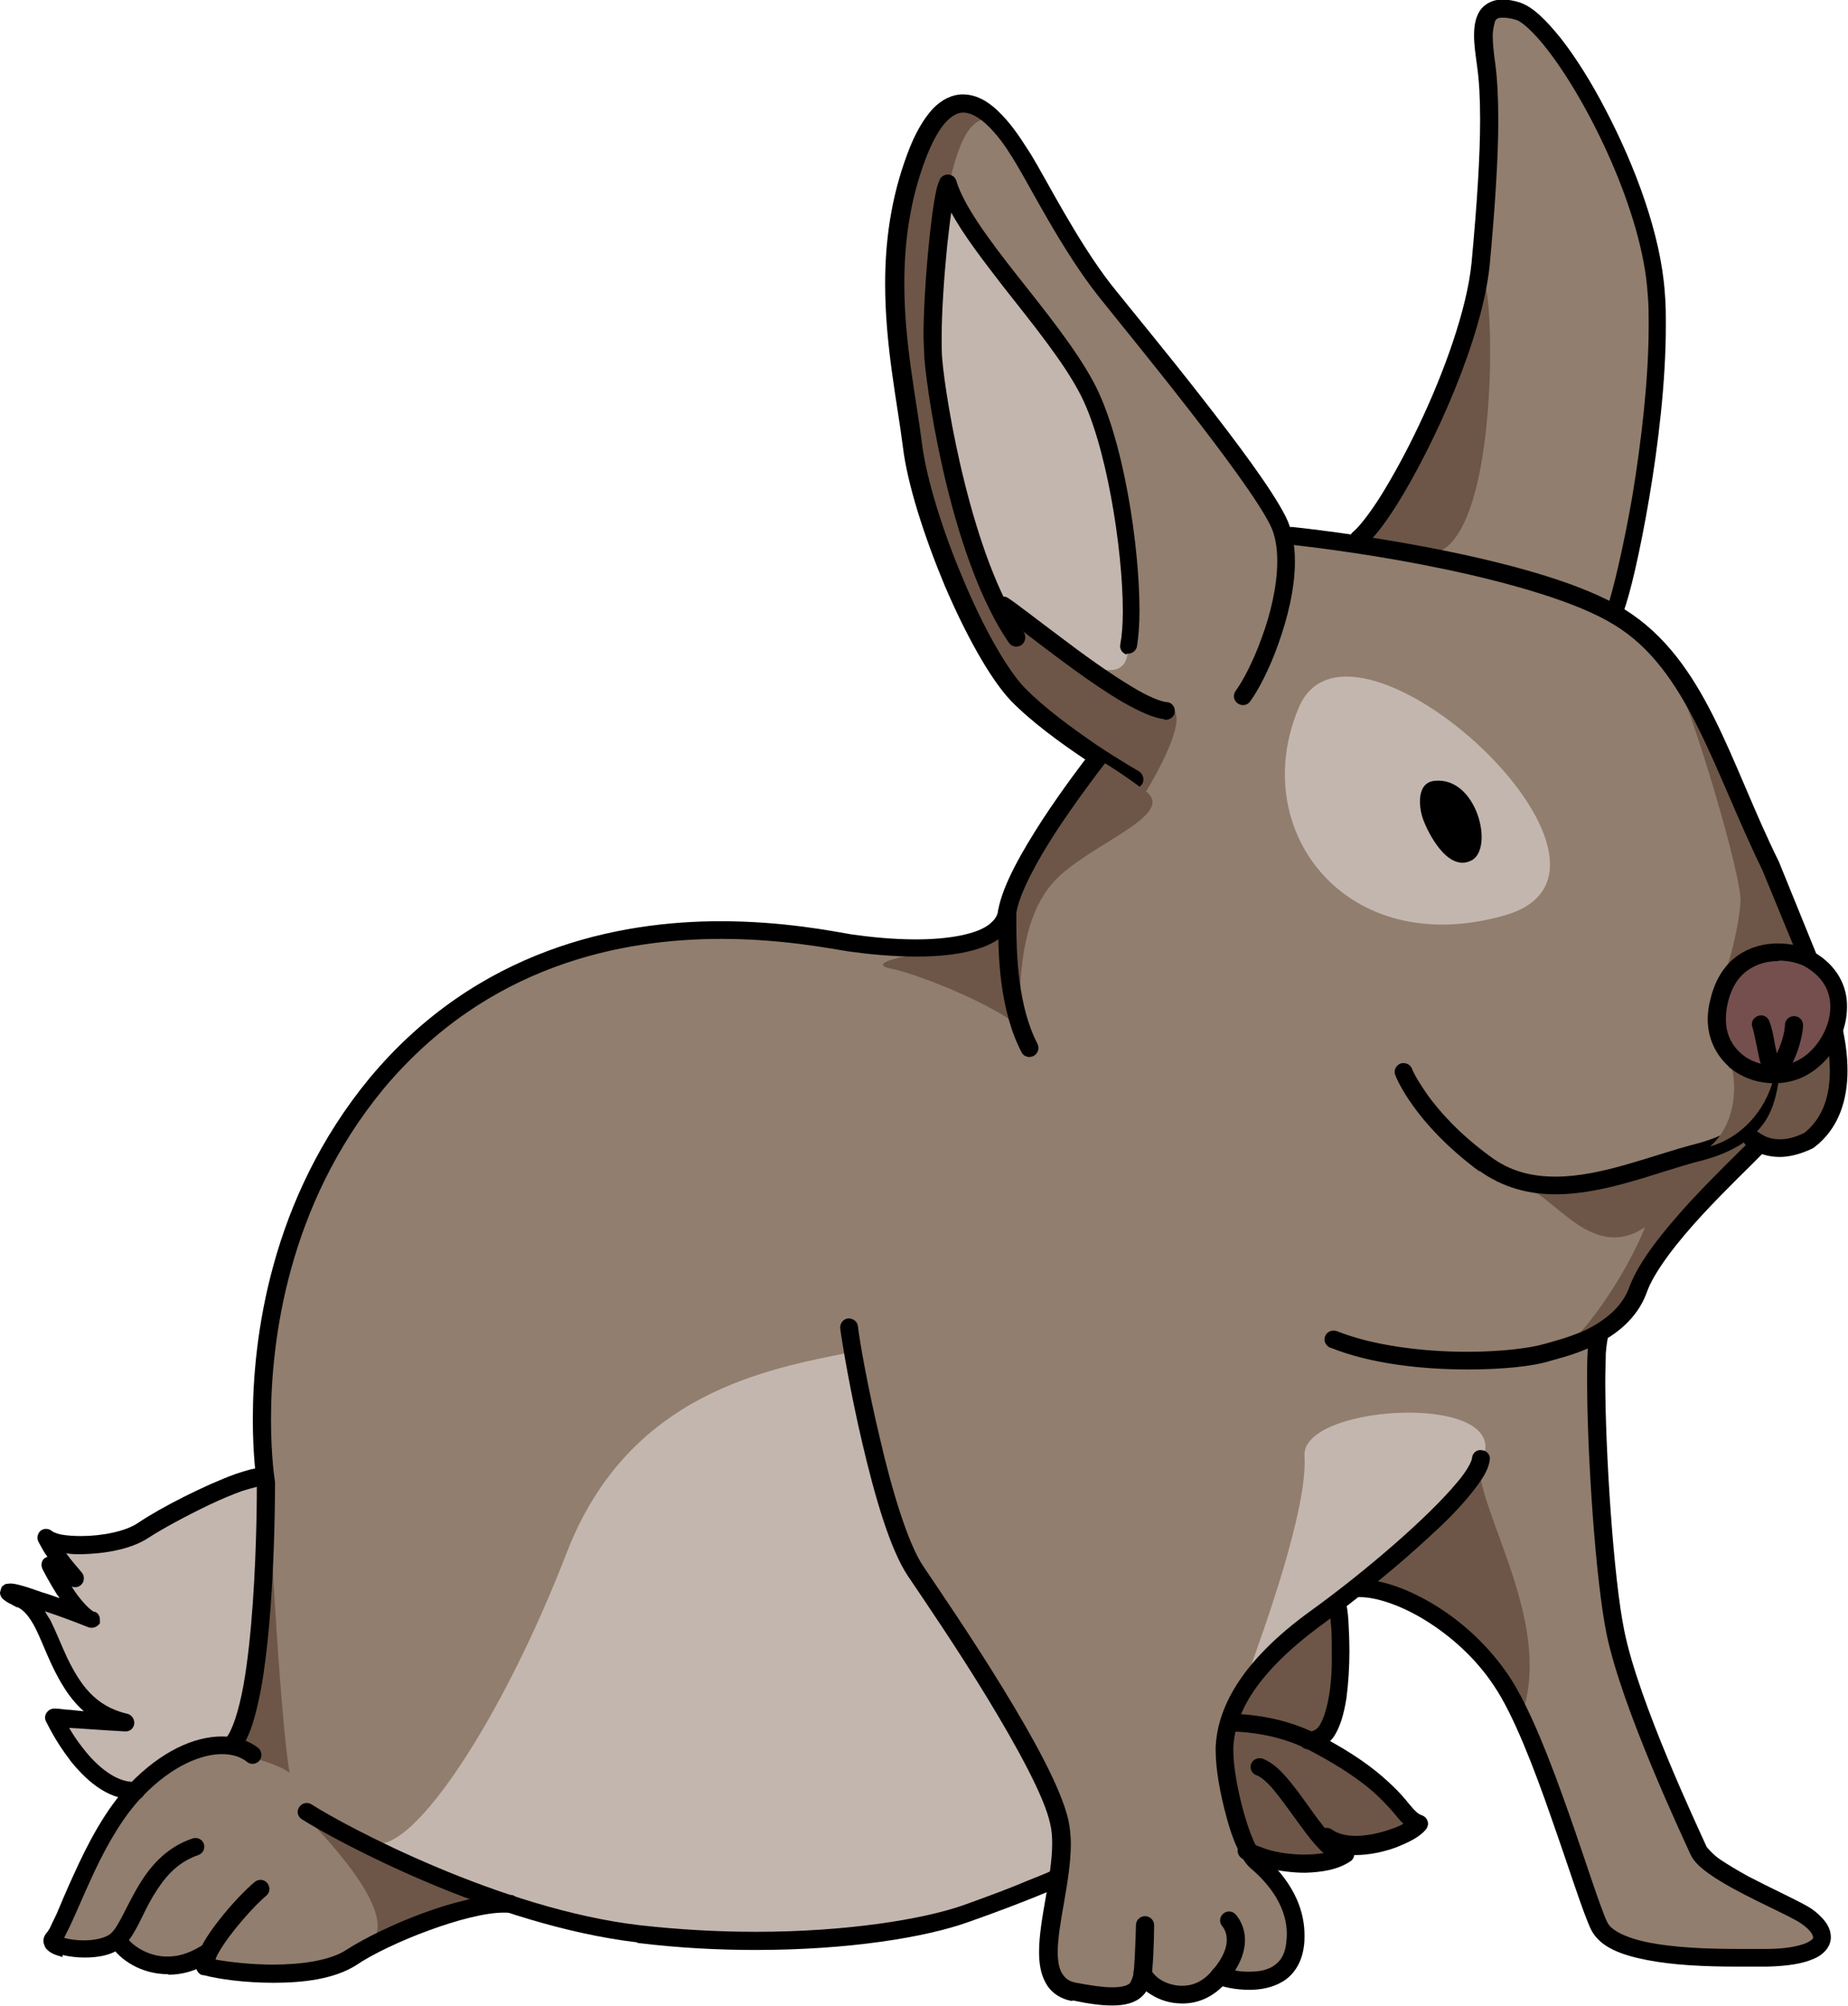 <svg xmlns="http://www.w3.org/2000/svg" id="Livello_2" viewBox="0 0 36.62 39.74"><defs><style>.cls-1{fill:#917e6e;}.cls-2{fill:#c3b6ae;}.cls-3{fill:#744f4e;}.cls-4{fill:#6d5647;}</style></defs><g id="Livello_1-2"><path class="cls-1" d="M26.9,10.68c.36-.41,1.78-2.85,2.03-3.92.25-1.07.6-3.89.52-4.6-.08-.71-.27-1.81.22-1.92.49-.11,1.29.9,1.48,1.2.19.3,1.51,2.63,1.62,4.52.11,1.89-.55,5.04-.85,6.17.27.19,1.26.93,1.94,2.44.69,1.51,1.7,3.84,1.78,4.33.3.58,1.23,2.05.44,3.34-.44.66-1.23.55-1.34.49-.33.33-1.51,1.26-2.47,3.01-.47.74-.74.74-.74.74l.03.99s.14,2.82.17,3.45c.03.63.38,2.38.93,3.54.55,1.15.85,2.19,1.15,2.47.3.28,2.05.99,2.22,1.26.17.27-.33.52-.71.58-.39.06-2.8,0-3.24-.25-.44-.25-.66-1.15-.66-1.15,0,0-.74-2-.93-2.55-.19-.55-.85-2.11-1.67-2.6-.82-.49-1.32-.8-2.06-.71-.3.33-.17.8-.17,1.18s-.11,1.53-.55,1.83c0,0,1.2.71,1.5,1.06.31.35.49.53.49.53,0,0-.51.53-1.53.46l.04.15s-.31.42-1.68.02c.02.13.56.77.66.91.09.15.33,1.06-.13,1.46-.46.4-1.2.04-1.2.04,0,0-.49.38-.82.35-.33-.04-.75-.35-.75-.35,0,0-.09.64-1.04.38-.95-.26-.86-.77-.84-1.06.02-.29.18-1.22.18-1.22,0,0-.31.02-.46.11-.14.09-2.08.97-4.09,1.02-2.01.05-4.27-.15-5.26-.38-.99-.24-1.11-.31-1.44-.24-.33.07-1.68.46-2.14.66-.46.2-1.04.95-2.59.68-.77-.05-.88-.18-.84-.4-.35.2-.84.47-1.74-.15-.44.09-1.15.18-1.35-.04.15-.2.57-1.19.57-1.19,0,0,.84-1.68,1.13-1.77-.29-.07-1.13-.37-1.63-1.5.33.06,1.02.06,1.02.06,0,0-.49-.51-.62-.6-.13-.09-.55-1.1-.68-1.32-.13-.22-.33-.55-.33-.55l1.21.38-.68-.99.42.14-.44-.69s.58.22,1.04.05c.46-.16,1.41-.58,1.85-.8.44-.22,1.26-.53,1.35-.53-.07-.29,0-2.89.29-3.87.29-.99,1.1-3.33,2.92-4.88,1.83-1.55,4.08-2.05,5.68-2.03,1.61.02,3.89.44,4.42.35.53-.09,1.13-.09,1.35-.66s.79-1.75,1.11-2.14c.33-.38.66-.99.66-.99,0,0-1.26-.91-1.63-1.28-.37-.37-1.79-3.16-2.07-5.34-.27-2.17-.42-3.51.2-5.42.59-1.3,1.26-.86,1.41-.71,0,0,1.06,1.57,1.32,2.08.26.51,2.21,3.03,2.5,3.38.29.35,1.9,2.43,1.99,2.91.33.04,1.01.07,1.01.07h.49Z"></path><path class="cls-4" d="M33.97,19.78c.27-.49.49-1.42.52-1.92.03-.49-.93-3.73-1.37-4.63.82.82,2.66,5.64,2.66,5.64,0,0-.55-.03-.77,0-.22.03-.55.22-.63.38-.09.16-.41.52-.41.52Z"></path><path class="cls-4" d="M35.15,21.34c.36.05,1.18-.63,1.23-.74.19.25-.03,1.7-.46,1.95-.44.25-1.18.14-1.21-.06-.03-.19.44-1.15.44-1.15Z"></path><path class="cls-4" d="M26.97,10.68c.33-.4,2.08-3.29,2.34-4.86.26-1.57.62,5.44-1.13,5.15-1.75-.29-1.21-.29-1.21-.29Z"></path><path class="cls-4" d="M30.08,23.47c.69.11,1.42,1.57,2.52.84-.4.99-1.28,2.26-1.72,2.45.84-.33,1.43-.8,1.57-1.13.15-.33.62-1.24.81-1.35.18-.11,1.53-1.53,1.53-1.53l-.22-.33-1.24.55s-1.35.4-1.68.51c-.33.11-1.57,0-1.57,0Z"></path><path d="M35.27,22.92c-.42,0-.66-.22-.68-.24h0c-.07-.07-.07-.18,0-.25h0c.07-.07.18-.07.25,0h0s0,0,.02.01h0s.04.03.08.05h0c.07.04.18.08.33.08h0c.13,0,.29-.03.49-.13h0c.37-.3.5-.74.5-1.23h0c0-.75-.32-1.57-.48-1.93h0c-.05-.12-.09-.18-.09-.18h0s-.77-1.87-.77-1.87c-.99-2.03-1.48-3.97-2.93-4.85h0c-.72-.45-2.06-.83-3.34-1.1h0c-1.28-.27-2.52-.43-3.08-.49h0c-.1,0-.17-.1-.16-.19h0c.01-.1.1-.17.2-.16h0c.57.06,1.82.22,3.12.49h0c1.3.27,2.65.64,3.46,1.14h0c1.62,1.01,2.08,3.02,3.06,5h0s.76,1.87.76,1.87c.05.11.6,1.2.6,2.27h0c0,.56-.16,1.14-.66,1.52h0l-.03.02c-.25.12-.47.17-.66.17h0Z"></path><path d="M29.32,23.21c-1.31-.97-1.66-1.88-1.67-1.91h0c-.04-.09.01-.19.1-.23h0c.09-.03.19.01.23.1h0s0,0,.01.03h0s.03.06.05.1h0c.05.09.13.22.24.38h0c.23.32.62.77,1.25,1.23h0c.4.3.83.4,1.3.4h0c.91,0,1.92-.43,2.78-.65h0c.61-.16.9-.39,1.06-.62h0c.16-.23.2-.48.23-.7h0c.01-.1.11-.16.2-.14h0c.09.02.16.11.15.2h0c-.04.21-.08.53-.29.84h0c-.22.31-.6.59-1.27.76h0c-.83.21-1.86.66-2.87.66h0c-.52,0-1.04-.13-1.51-.47h0Z"></path><path class="cls-4" d="M18.63,4.27c.22-.55.33-1.97.99-1.92-.27-.22-.82-.49-1.2.16-.38.66-.82,2.3-.77,3.23.05.93.49,5.48,1.97,7.4.66.82,2.94,2.78,3.09,2.54.15-.24.91-1.55.47-1.66-.44-.11-1.32-.57-1.86-.93-.55-.36-1.46-.97-1.61-1.17-.15-.2-1.08-3.49-1.13-4.09-.05-.6.05-3.56.05-3.56Z"></path><path d="M31.96,12.23c-.09-.03-.14-.14-.1-.23h0c.1-.29.31-1.15.49-2.19h0c.17-1.04.32-2.28.32-3.35h0c0-.22,0-.44-.02-.64h0c-.1-1.61-1.17-3.79-1.99-4.84h0c-.27-.35-.52-.57-.63-.59h0c-.1-.03-.19-.04-.25-.04h0c-.1,0-.12.02-.15.06h0s-.05.15-.05.3h0c0,.15.02.34.05.55h0c.04.3.06.67.06,1.11h0c0,.74-.06,1.69-.17,2.88h0c-.15,1.48-1.11,3.58-1.84,4.75h0c-.25.39-.46.67-.65.82h0c-.08.06-.19.04-.25-.04h0c-.06-.08-.04-.19.04-.25h0c.1-.08.32-.35.55-.72h0c.23-.37.5-.86.75-1.39h0c.5-1.05.95-2.3,1.04-3.21h0c.11-1.18.17-2.12.17-2.84h0c0-.43-.02-.78-.06-1.06h0c-.03-.22-.06-.42-.06-.6h0c0-.18.02-.34.11-.49h0c.09-.14.26-.23.45-.23h0c.11,0,.22.02.35.06h0c.26.09.51.34.81.71h0c.29.37.6.86.89,1.42h0c.58,1.11,1.09,2.46,1.17,3.62h0c.02.21.02.43.02.66h0c0,1.1-.15,2.35-.33,3.41h0c-.18,1.06-.38,1.91-.51,2.25h0c-.03.07-.1.11-.17.11h0s-.04,0-.06-.01h0Z"></path><path d="M22.36,15.58s-1.54-.88-2.34-1.71h0c-.41-.44-.89-1.31-1.3-2.27h0c-.4-.96-.74-2-.83-2.76h0c-.11-.87-.35-1.99-.35-3.22h0c0-.82.11-1.69.44-2.57h0c.15-.41.32-.69.5-.89h0c.18-.19.39-.29.6-.29h0c.36,0,.64.25.86.5h0c.22.25.39.54.49.69h0c.3.49.92,1.72,1.59,2.58h0c.35.44,1.08,1.32,1.79,2.23h0c.71.91,1.4,1.83,1.67,2.37h0c.13.26.18.56.18.88h0c0,.55-.15,1.14-.33,1.64h0c-.18.51-.4.92-.56,1.14h0c-.06.08-.17.09-.25.03h0c-.08-.06-.09-.17-.03-.25h0c.12-.16.34-.56.51-1.04h0c.18-.48.31-1.04.31-1.52h0c0-.28-.04-.52-.14-.72h0c-.24-.48-.93-1.41-1.63-2.31h0c-.7-.9-1.43-1.79-1.78-2.23h0c-.71-.9-1.34-2.15-1.62-2.61h0c-.09-.15-.25-.42-.45-.64h0c-.2-.23-.42-.38-.6-.38h0c-.1,0-.2.04-.34.18h0c-.13.14-.28.39-.42.77h0c-.31.83-.41,1.66-.41,2.44h0c0,1.19.24,2.28.35,3.17h0c.09.7.41,1.73.81,2.67h0c.39.94.87,1.8,1.23,2.17h0c.37.38.94.8,1.41,1.12h0c.48.32.85.53.85.53h0c.08.05.11.16.07.24h0c-.03.06-.09.09-.15.09h0s-.06,0-.09-.02h0Z"></path><path class="cls-2" d="M22.34,12.91c.05-.66.14-3.51-.66-4.9-.8-1.39-2.01-2.92-2.3-3.25-.29-.33-.7-1.02-.7-1.02,0,0-.26,1.68-.29,2.23-.04.55.58,4.71,1.32,5.96.36.18,1.06.8,1.06.8,0,0,1.5,1.1,1.58.18Z"></path><path d="M22.34,12.97c-.1-.02-.16-.11-.14-.21h0c.03-.15.05-.38.05-.65h0c0-1.22-.33-3.36-.87-4.35h0c-.33-.62-.93-1.36-1.49-2.07h0c-.4-.52-.79-1.02-1.04-1.48h0c-.03.19-.05.41-.08.65h0c-.06.6-.11,1.31-.11,1.82h0c0,.16,0,.31.01.42h0c.07.85.59,3.96,1.62,5.43h0c.05.08.03.19-.05.25h0c-.08.05-.19.04-.25-.05h0c-1.1-1.6-1.59-4.7-1.67-5.6h0c-.01-.13-.01-.28-.02-.45h0c0-.94.14-2.42.26-2.94h0c.02-.08.04-.13.07-.2h0c.04-.06.11-.09.18-.08h0c.07.01.12.06.14.12h0c.14.48.64,1.16,1.2,1.87h0c.56.71,1.16,1.45,1.52,2.12h0c.59,1.1.91,3.24.91,4.52h0c0,.29-.02.53-.05.72h0c-.02.08-.09.14-.18.14h0s-.02,0-.03,0h0Z"></path><path d="M23.08,14.25c-.24-.03-.51-.16-.83-.34h0c-.31-.18-.66-.42-.99-.66h0c-.66-.48-1.3-.99-1.47-1.1h0c-.08-.05-.11-.16-.05-.25h0c.05-.08.16-.11.24-.05h0c.17.11.55.41,1.02.76h0c.46.35,1,.74,1.44,1h0c.29.18.56.29.68.3h0c.1,0,.17.1.16.19h0c0,.09-.09.16-.18.16h0s-.01,0-.02,0h0Z"></path><path class="cls-4" d="M34.16,20.82c.22.16.41,1.29-.27,1.89.58-.16,1.1-.68,1.26-1.37-.36-.11-.99-.52-.99-.52Z"></path><path class="cls-3" d="M35.26,18.9c-.43.06-1.08.37-1.2.91-.12.54.14,1.75,1.53,1.39.98-.3.89-1.43.89-1.43,0,0-.46-.99-1.23-.88Z"></path><path class="cls-4" d="M4.72,34.57c-.2.22.62.26,1.02.55-.15-.77-.4-4.64-.4-5.88-.14,2.52-.25,4.93-.62,5.33Z"></path><path d="M34.26,21.13c-.25-.22-.42-.55-.42-.94h0c0-.13.02-.27.06-.42h0c.1-.4.3-.68.55-.85h0c.25-.17.53-.23.78-.23h0c.28,0,.54.07.71.17h0c.46.26.67.68.66,1.09h0c0,.61-.4,1.2-.95,1.42h0c-.16.06-.32.09-.49.09h0c-.33,0-.65-.11-.91-.33h0ZM35.23,19.04c-.2,0-.4.05-.58.17h0c-.18.12-.33.32-.41.65h0c-.03.12-.04.23-.04.33h0c0,.3.12.52.3.68h0c.18.16.43.24.68.24h0c.13,0,.25-.02.37-.07h0c.38-.14.72-.63.72-1.09h0c0-.3-.13-.58-.48-.79h0l.09-.15-.09.15c-.11-.07-.32-.13-.54-.13h0Z"></path><path d="M34.99,21.28s-.06-.08-.07-.13h0c-.04-.09-.06-.18-.08-.29h0c-.04-.2-.09-.43-.11-.5h0c-.04-.09,0-.19.1-.23h0c.09-.04.19,0,.23.1h0c.05.12.08.28.11.45h0c.01.07.03.13.04.19h0c.15-.32.16-.53.16-.56h0c0-.1.08-.18.18-.18h0c.1,0,.18.08.18.18h0s0,.35-.26.85h0c-.03.06-.06.1-.09.14h0s-.1.08-.19.08h0c-.09,0-.15-.05-.19-.09h0Z"></path><path class="cls-4" d="M20.22,20.36c-.04-.88,0-2.16.66-2.89.66-.73,2.45-1.32,1.83-1.79-.62-.47-.99-.66-.99-.66,0,0-1.02,1.57-1.13,1.79-.11.22-.66,1.02-.62,1.5.04.48.26,2.05.26,2.05Z"></path><path class="cls-4" d="M18.5,18.86c.26-.02,1.24-.29,1.46-.55.18.37.15,1.72.26,2.05-.48-.44-2.01-1.06-2.56-1.17-.54-.11.4-.29.84-.33Z"></path><path class="cls-2" d="M5.21,29.2c-.47.15-1.44.6-1.88.8-.44.2-1.08.75-1.68.62-.6-.13-.69-.18-.69-.18l.44.71-.39-.13s.35.69.64.97c-.44-.13-1.3-.46-1.3-.46,0,0,.51.64.61.95.09.31.46,1.32,1.53,1.66-.8-.07-1.39-.09-1.39-.09,0,0,.47,1.32,1.48,1.43.29-.16.74-.52,1.39-.73.65-.21.7-.26.77-.46.07-.2.49-2.17.49-3.11s-.02-1.99-.02-1.99Z"></path><path d="M4.51,34.68c-.08-.06-.09-.17-.03-.25h0c.12-.14.25-.53.34-1.02h0c.09-.49.15-1.09.19-1.66h0c.08-1.14.08-2.21.08-2.35h0c-.01-.09-.08-.56-.08-1.28h0c0-1.58.33-4.36,2.32-6.77h0c2.14-2.56,4.93-3.1,6.95-3.1h0c1.25,0,2.23.2,2.59.26h0c.35.05.81.1,1.28.1h0c.63,0,1.25-.1,1.49-.33h0c.08-.07.13-.15.14-.25h0c.09-.5.47-1.16.87-1.78h0c.4-.61.81-1.15.96-1.34h0c.06-.08.17-.09.25-.03h0c.08.06.09.17.03.25h0c-.14.18-.55.72-.94,1.31h0c-.39.59-.75,1.26-.81,1.64h0c-.03.18-.13.34-.26.45h0c-.13.12-.3.2-.48.26h0c-.36.12-.8.16-1.24.16h0c-.49,0-.97-.05-1.33-.1h0c-.39-.06-1.33-.25-2.54-.25h0c-1.97,0-4.63.51-6.69,2.97h0c-1.91,2.32-2.23,5.01-2.23,6.55h0c0,.38.02.7.04.91h0c.02.21.04.33.04.33h0v.03s0,0,0,0h0c0,.17,0,2.55-.28,4.08h0c-.1.51-.21.93-.41,1.18h0s-.08.06-.14.06h0s-.08-.01-.11-.04h0Z"></path><path d="M1.24,38.77c-.13-.04-.23-.06-.33-.17h0s-.05-.08-.05-.15h0c0-.08.05-.15.09-.19h0s0,0,.01-.02h0s.03-.04.04-.07h0c.03-.06.07-.15.12-.25h0c.09-.21.2-.48.34-.78h0c.27-.6.63-1.3,1.11-1.8h0c.63-.65,1.28-.94,1.83-.94h0c.28,0,.53.08.72.23h0c.07.06.08.18.02.25h0c-.06.07-.17.09-.25.02h0c-.11-.09-.28-.15-.49-.15h0c-.41,0-.99.23-1.57.83h0c-.38.39-.7.95-.95,1.48h0c-.25.53-.44,1.01-.58,1.27h0s-.02.04-.03.06h0c.1.03.25.05.4.05h0c.23,0,.46-.06.54-.15h0c.14-.13.29-.51.51-.89h0c.22-.38.55-.8,1.1-.98h0c.09-.03.19.02.22.11h0c.03.09-.02.19-.11.22h0c-.44.15-.69.47-.9.82h0c-.21.35-.33.73-.56.96h0c-.21.2-.51.25-.79.25h0c-.16,0-.31-.02-.44-.05h0Z"></path><path class="cls-4" d="M6,35.93c.25.26,1.97,1.97,1.35,2.56.73-.22,2.56-.84,2.56-.84l-3.91-1.72Z"></path><path d="M3.33,39.11c-.54,0-.96-.29-1.14-.58h0c-.04-.09-.01-.19.07-.24h0c.09-.05.19-.02.24.07h0c.08.15.42.41.83.4h0c.2,0,.41-.06.64-.2h0c.08-.06.19-.03.25.05h0c.05.08.03.19-.05.25h0c-.28.19-.57.26-.83.26h0Z"></path><path class="cls-2" d="M18.3,31.34c-1.31-2.7-1.45-4.55-1.45-4.55-1.62.33-4.39.79-5.62,3.97-1.23,3.18-2.87,5.67-3.67,5.76.55.41,1.84.93,2.14,1.04.3.11,2.77.88,4.58.85,1.81-.03,4.43,0,6.64-1.21.7-1.86-1.54-3.67-2.61-5.86Z"></path><path d="M4.02,39.13c-.06-.01-.11-.06-.13-.13h0s0-.06,0-.09h0c0-.15.06-.27.14-.42h0c.08-.14.19-.3.31-.45h0c.24-.31.52-.6.71-.76h0c.08-.06.19-.05.25.03h0c.06.08.05.19-.03.25h0c-.23.19-.72.74-.93,1.11h0c-.03.05-.06.11-.07.15h0c.28.05.71.1,1.14.1h0c.56,0,1.13-.08,1.45-.29h0c.73-.47,2.23-1.09,3.12-1.09h0s.09,0,.14,0h0c.1,0,.17.1.16.19h0c0,.1-.1.17-.19.16h0s-.07,0-.11,0h0c-.73,0-2.27.6-2.92,1.04h0c-.44.28-1.06.35-1.64.35h0c-.56,0-1.08-.07-1.38-.15h0Z"></path><path d="M12.63,38.48c-2.87-.34-5.94-1.99-6.65-2.44h0c-.08-.05-.11-.16-.05-.24h0c.05-.08.16-.11.25-.05h0c.67.43,3.74,2.07,6.5,2.39h0c.8.09,1.57.13,2.3.13h0c1.81,0,3.31-.25,4.09-.52h0c.56-.2,1.01-.37,1.31-.5h0c.31-.12.46-.19.46-.19h0c.09-.04.19,0,.24.09h0c.04.09,0,.19-.09.23h0s-.67.3-1.81.7h0c-.84.3-2.36.55-4.21.55h0c-.74,0-1.53-.04-2.34-.14h0Z"></path><path d="M1.39,34.87c-.3-.38-.47-.76-.48-.77h0c-.03-.06-.02-.14.03-.19h0c.04-.05.11-.07.18-.06h0s.01,0,.03,0h0s.08.01.18.02h0c.08,0,.19.02.33.03h0c-.17-.15-.3-.32-.41-.5h0c-.25-.4-.39-.83-.55-1.15h0c-.11-.21-.22-.35-.35-.41H.33c-.07-.04-.13-.07-.17-.09H.16s-.07-.04-.12-.09H.04s-.04-.05-.04-.11H0s.02-.09.04-.12H.04s.05-.04.07-.05H.12s.06-.01.08-.01H.2c.08,0,.15.02.26.05H.46c.11.03.24.08.39.13h0c.11.03.21.07.33.11h0s-.03-.05-.05-.07h0c-.17-.27-.29-.51-.29-.51h0c-.03-.07-.02-.15.03-.2h0s.04-.03.07-.04h0c-.07-.09-.12-.19-.18-.3h0c-.04-.08-.01-.17.05-.22h0c.07-.05.17-.04.23.02h0s.07.04.17.06h0c.11.02.25.03.4.03h0c.4,0,.89-.09,1.14-.27h0c.43-.29,1.31-.74,1.92-.96h0c.21-.07.37-.12.52-.12h0c.1,0,.18.08.18.18h0c0,.1-.08.18-.18.18h0c-.05,0-.21.04-.4.1h0c-.19.07-.41.16-.64.27h0c-.46.22-.94.48-1.2.65h0c-.36.24-.89.32-1.34.33h0c-.1,0-.2,0-.3-.02h0c.1.14.2.25.25.31h0s.05.06.05.06h0c.06.06.07.16.02.23h0c-.05.07-.13.09-.21.06h0c.14.23.34.45.44.5h0s.01,0,.02,0h0s0,0,0,0h0s0,0,0,0h0c.07.03.1.09.1.16h0s0,0,0,0h0s0,.04,0,.06h0s0,0,0,0h0s0,0,0,0h0s0,.02-.02.03h0s0,0,0,0h0s0,0,0,0h0c-.05.06-.13.08-.2.06h0s0,0,0,0h0c-.3-.12-.6-.23-.87-.32h0c.03.05.06.11.1.16h0c.12.24.22.5.34.76h0c.25.51.54.96,1.19,1.11h0c.09.02.15.11.14.2h0c-.01.09-.09.16-.19.15h0c-.54-.03-.89-.06-1.1-.07h0c.07.12.16.26.28.41h0c.27.35.65.67,1.01.66h.03c.1,0,.18.07.18.17h0c0,.1-.07.18-.17.18h-.04c-.56,0-.99-.42-1.29-.8h0Z"></path><path d="M21.24,39.64c-.23-.04-.42-.17-.52-.36h0c-.1-.18-.13-.39-.13-.61h0c0-.65.26-1.48.26-2.15h0c0-.14-.01-.27-.04-.39h0c-.11-.53-.66-1.53-1.25-2.5h0c-.59-.97-1.24-1.92-1.57-2.41h0c-.36-.54-.66-1.6-.9-2.62h0c-.24-1.02-.4-1.98-.44-2.28h0c-.01-.1.06-.19.15-.2h0c.1-.01.19.06.2.15h0c.03.28.2,1.24.44,2.24h0c.23,1,.55,2.06.85,2.51h0c.33.49.98,1.44,1.58,2.42h0c.6.98,1.15,1.97,1.3,2.61h0c.03.15.05.31.05.47h0c0,.74-.26,1.58-.26,2.15h0c0,.19.03.34.09.43h0c.06.09.12.15.28.18h0c.31.06.54.09.71.09h0c.21,0,.3-.04.35-.08h0s.07-.11.08-.25h0c.03-.43.04-.9.04-.9h0c0-.1.08-.18.18-.18h0c.1,0,.18.08.18.18h0s0,.48-.04.93h0c-.02.17-.06.35-.2.48h0c-.14.13-.34.18-.59.18h0c-.21,0-.45-.03-.78-.1h0Z"></path><path class="cls-2" d="M24.75,33.11c.26-.73,1.17-3.21,1.1-4.27-.07-1.06,4.35-1.28,3.47.18-.88,1.46-2.74,2.59-2.92,2.78-.18.18-1.72,1.53-1.72,1.53l.07-.22Z"></path><path class="cls-4" d="M29.31,29.02c0,.95,1.42,3.09.88,4.84-.77-1.04-2.03-2.41-3.24-2.41.49-.44,2.36-2.43,2.36-2.43Z"></path><path class="cls-4" d="M24.34,34.1c.55-.04,1.65.51,1.79.44.15-.07.62-1.9.26-2.74-.37.29-1.75,1.35-1.72,1.53.04.18-.33.77-.33.77Z"></path><path class="cls-4" d="M24.34,34.1c.51.04,2.74.73,3.65,1.94-.15.44-1.35.62-1.75.44.29.22.33.37.33.37,0,0-1.35.11-1.79-.11-.29-.51-.51-1.5-.51-1.75s.07-.88.07-.88Z"></path><path d="M23.42,39.69c-.23,0-.44-.07-.6-.17h0c-.17-.1-.3-.23-.35-.39h0c-.03-.09.02-.19.11-.22h0c.09-.03.19.02.22.11h0s.08.13.2.2h0c.11.07.27.12.42.12h0c.2,0,.41-.07.61-.31h0c.23-.27.28-.47.28-.6h0c0-.16-.07-.24-.08-.26h0c-.07-.07-.07-.18,0-.25h0c.07-.07.18-.07.25,0h0s.19.19.19.51h0c0,.23-.09.51-.36.83h0c-.26.31-.58.43-.87.43h0Z"></path><path d="M24.09,39.3c-.09-.04-.13-.14-.09-.23h0c.04-.09.14-.13.23-.1h0c.07.03.31.1.54.09h0c.17,0,.34-.03.46-.11h0c.12-.08.21-.18.25-.4h0c.01-.08.02-.16.02-.23h0c0-.64-.47-1.1-.73-1.32h0c-.11-.1-.18-.24-.26-.41h0c-.08-.17-.15-.38-.21-.61h0c-.12-.44-.21-.93-.21-1.29h0s0-.07,0-.1h0c.04-.68.41-1.62,1.9-2.69h0c1.09-.79,2.32-1.85,2.89-2.54h0c.19-.22.29-.42.29-.48h0c.01-.1.1-.17.2-.15h0c.1.01.17.1.15.2h0c-.03.21-.17.41-.37.66h0c-.2.25-.47.53-.79.82h0c-.63.59-1.43,1.24-2.17,1.78h0c-1.43,1.05-1.72,1.86-1.75,2.42h0s0,.05,0,.08h0c0,.45.19,1.29.39,1.75h0c.06.15.14.27.17.29h0c.26.23.84.77.85,1.59h0c0,.09,0,.19-.02.29h0c-.05.3-.21.53-.42.65h0c-.2.12-.44.16-.65.16h0c-.29,0-.54-.06-.68-.12h0Z"></path><path d="M26.36,26.7c-.09-.04-.14-.14-.1-.23h0c.03-.09.14-.13.23-.1h0c.72.29,1.72.41,2.58.41h0c.66,0,1.25-.07,1.55-.16h0c.13-.04.48-.12.84-.29h0c.35-.18.69-.44.83-.84h0c.19-.51.68-1.11,1.18-1.66h0c.5-.54,1-1.02,1.2-1.22h0c.07-.07.18-.07.25,0h0c.07.07.07.18,0,.25h0c-.2.21-.7.68-1.19,1.21h0c-.49.53-.96,1.13-1.1,1.54h0c-.19.52-.62.84-1.01,1.03h0c-.39.2-.78.28-.9.32h0c-.35.11-.95.17-1.64.17h0c-.89,0-1.92-.11-2.71-.43h0Z"></path><path d="M20.24,20.84c-.44-.85-.46-1.93-.46-2.54h0v-.24h0c0-.1.08-.18.18-.18h0c.1,0,.18.08.18.18h0v.24h0c0,.59.03,1.64.42,2.38h0c.04.09.01.19-.08.24h0s-.05.02-.08.02h0c-.06,0-.13-.03-.16-.1h0Z"></path><path d="M32.64,38.83c-.51-.1-.93-.25-1.11-.6h0c-.16-.33-.44-1.23-.79-2.22h0c-.34-.98-.75-2.05-1.14-2.62h0c-.37-.56-.88-1-1.37-1.3h0c-.49-.3-.97-.45-1.28-.45h0s-.03,0-.04,0h0c-.1,0-.19-.07-.19-.16h0c0-.1.07-.18.17-.19h0s.05,0,.07,0h0c.41,0,.93.18,1.46.5h0c.53.32,1.07.8,1.48,1.41h0c.42.63.83,1.71,1.18,2.7h0c.35.99.64,1.92.77,2.18h0c.07.16.38.32.86.41h0c.47.09,1.09.12,1.72.12h0c.19,0,.39,0,.58,0h0c.39,0,.65-.06.79-.12h0c.14-.07.13-.1.13-.11h0s-.01-.07-.07-.13h0c-.05-.06-.14-.13-.24-.19h0c-.37-.21-1.23-.57-1.74-.93h0c-.17-.12-.31-.24-.38-.39h0c-.18-.4-1.35-2.88-1.66-4.35h0c-.23-1.11-.39-3.65-.39-5.03h0c0-.22,0-.41.01-.56h0c0-.15.02-.26.05-.35h0c.03-.09.13-.14.23-.11h0c.09.03.14.13.11.22h0s-.02.12-.03.26h0c0,.14-.01.32-.01.54h0c0,1.35.16,3.91.38,4.96h0c.28,1.39,1.45,3.87,1.63,4.27h0s.12.15.27.25h0c.15.1.35.22.55.33h0c.42.22.88.43,1.15.58h0c.13.07.24.16.33.26h0c.09.1.16.22.16.37h0c0,.19-.15.35-.35.43h0c-.21.09-.5.14-.92.15h0c-.2,0-.4,0-.59,0h0c-.64,0-1.27-.03-1.78-.13h0Z"></path><path d="M26.18,36.53h0c-.08-.06-.09-.17-.03-.25h0c.06-.08.17-.09.25-.03h0c.1.07.26.12.46.12h0c.22,0,.47-.05.69-.13h0c.1-.03.19-.07.26-.11h0s-.04-.04-.06-.06h0c-.08-.09-.16-.2-.28-.32h0c-.23-.25-.62-.6-1.49-1.06h0c-.55-.29-1.13-.38-1.62-.39h0c-.1,0-.17-.08-.17-.18h0c0-.1.08-.17.18-.17h0c.53.01,1.17.11,1.78.43h0c.67.35,1.08.66,1.35.91h0c.28.25.41.44.51.55h0c.07.07.1.1.16.12h0c.06.02.1.06.12.12h0c.02.06,0,.12-.04.17h0c-.13.15-.34.25-.59.35h0c-.25.09-.53.15-.81.15h0c-.24,0-.48-.04-.67-.19h0Z"></path><path class="cls-2" d="M25.74,14.01c-1.04,2.44.94,5.03,4.09,4.12,3.15-.91-3.05-6.56-4.09-4.12Z"></path><path d="M25.11,37.01c-.22-.06-.39-.11-.51-.2h0c-.08-.06-.1-.17-.04-.25h0c.06-.08.17-.09.25-.04h0s.19.09.38.14h0c.19.05.43.08.66.08h0c.13,0,.26-.01.38-.03h0c-.12-.1-.23-.24-.34-.38h0c-.22-.29-.45-.63-.65-.87h0c-.13-.16-.27-.27-.34-.29h0c-.09-.03-.14-.13-.11-.22h0c.03-.09.13-.14.23-.11h0c.28.11.49.38.72.68h0c.22.3.44.63.64.84h0c.13.14.25.2.29.2h0c.08,0,.14.06.16.13h0c.02.07-.01.15-.08.19h0c-.26.17-.58.21-.89.22h0c-.26,0-.53-.04-.74-.09h0Z"></path><path d="M28.42,15.47c-.35.04-.31.51-.22.76.09.25.48,1.05.95.82.47-.22.12-1.68-.73-1.58Z"></path><path d="M25.99,34.65s-.07,0-.11,0h0c-.09-.02-.16-.12-.14-.21h0c.02-.1.11-.16.21-.14h0s.03,0,.04,0h0s.08-.02.14-.09h0c.05-.07.11-.2.15-.36h0c.09-.32.12-.75.11-1.13h0c0-.22,0-.42-.02-.58h0c-.01-.16-.03-.29-.05-.32h0c-.03-.09.03-.19.12-.22h0c.09-.03.19.02.22.12h0c.03.09.05.22.06.39h0c.01.17.02.38.02.61h0c0,.3-.02.63-.06.93h0c-.05.3-.12.57-.26.77h0c-.1.13-.24.24-.42.24h0Z"></path></g></svg>